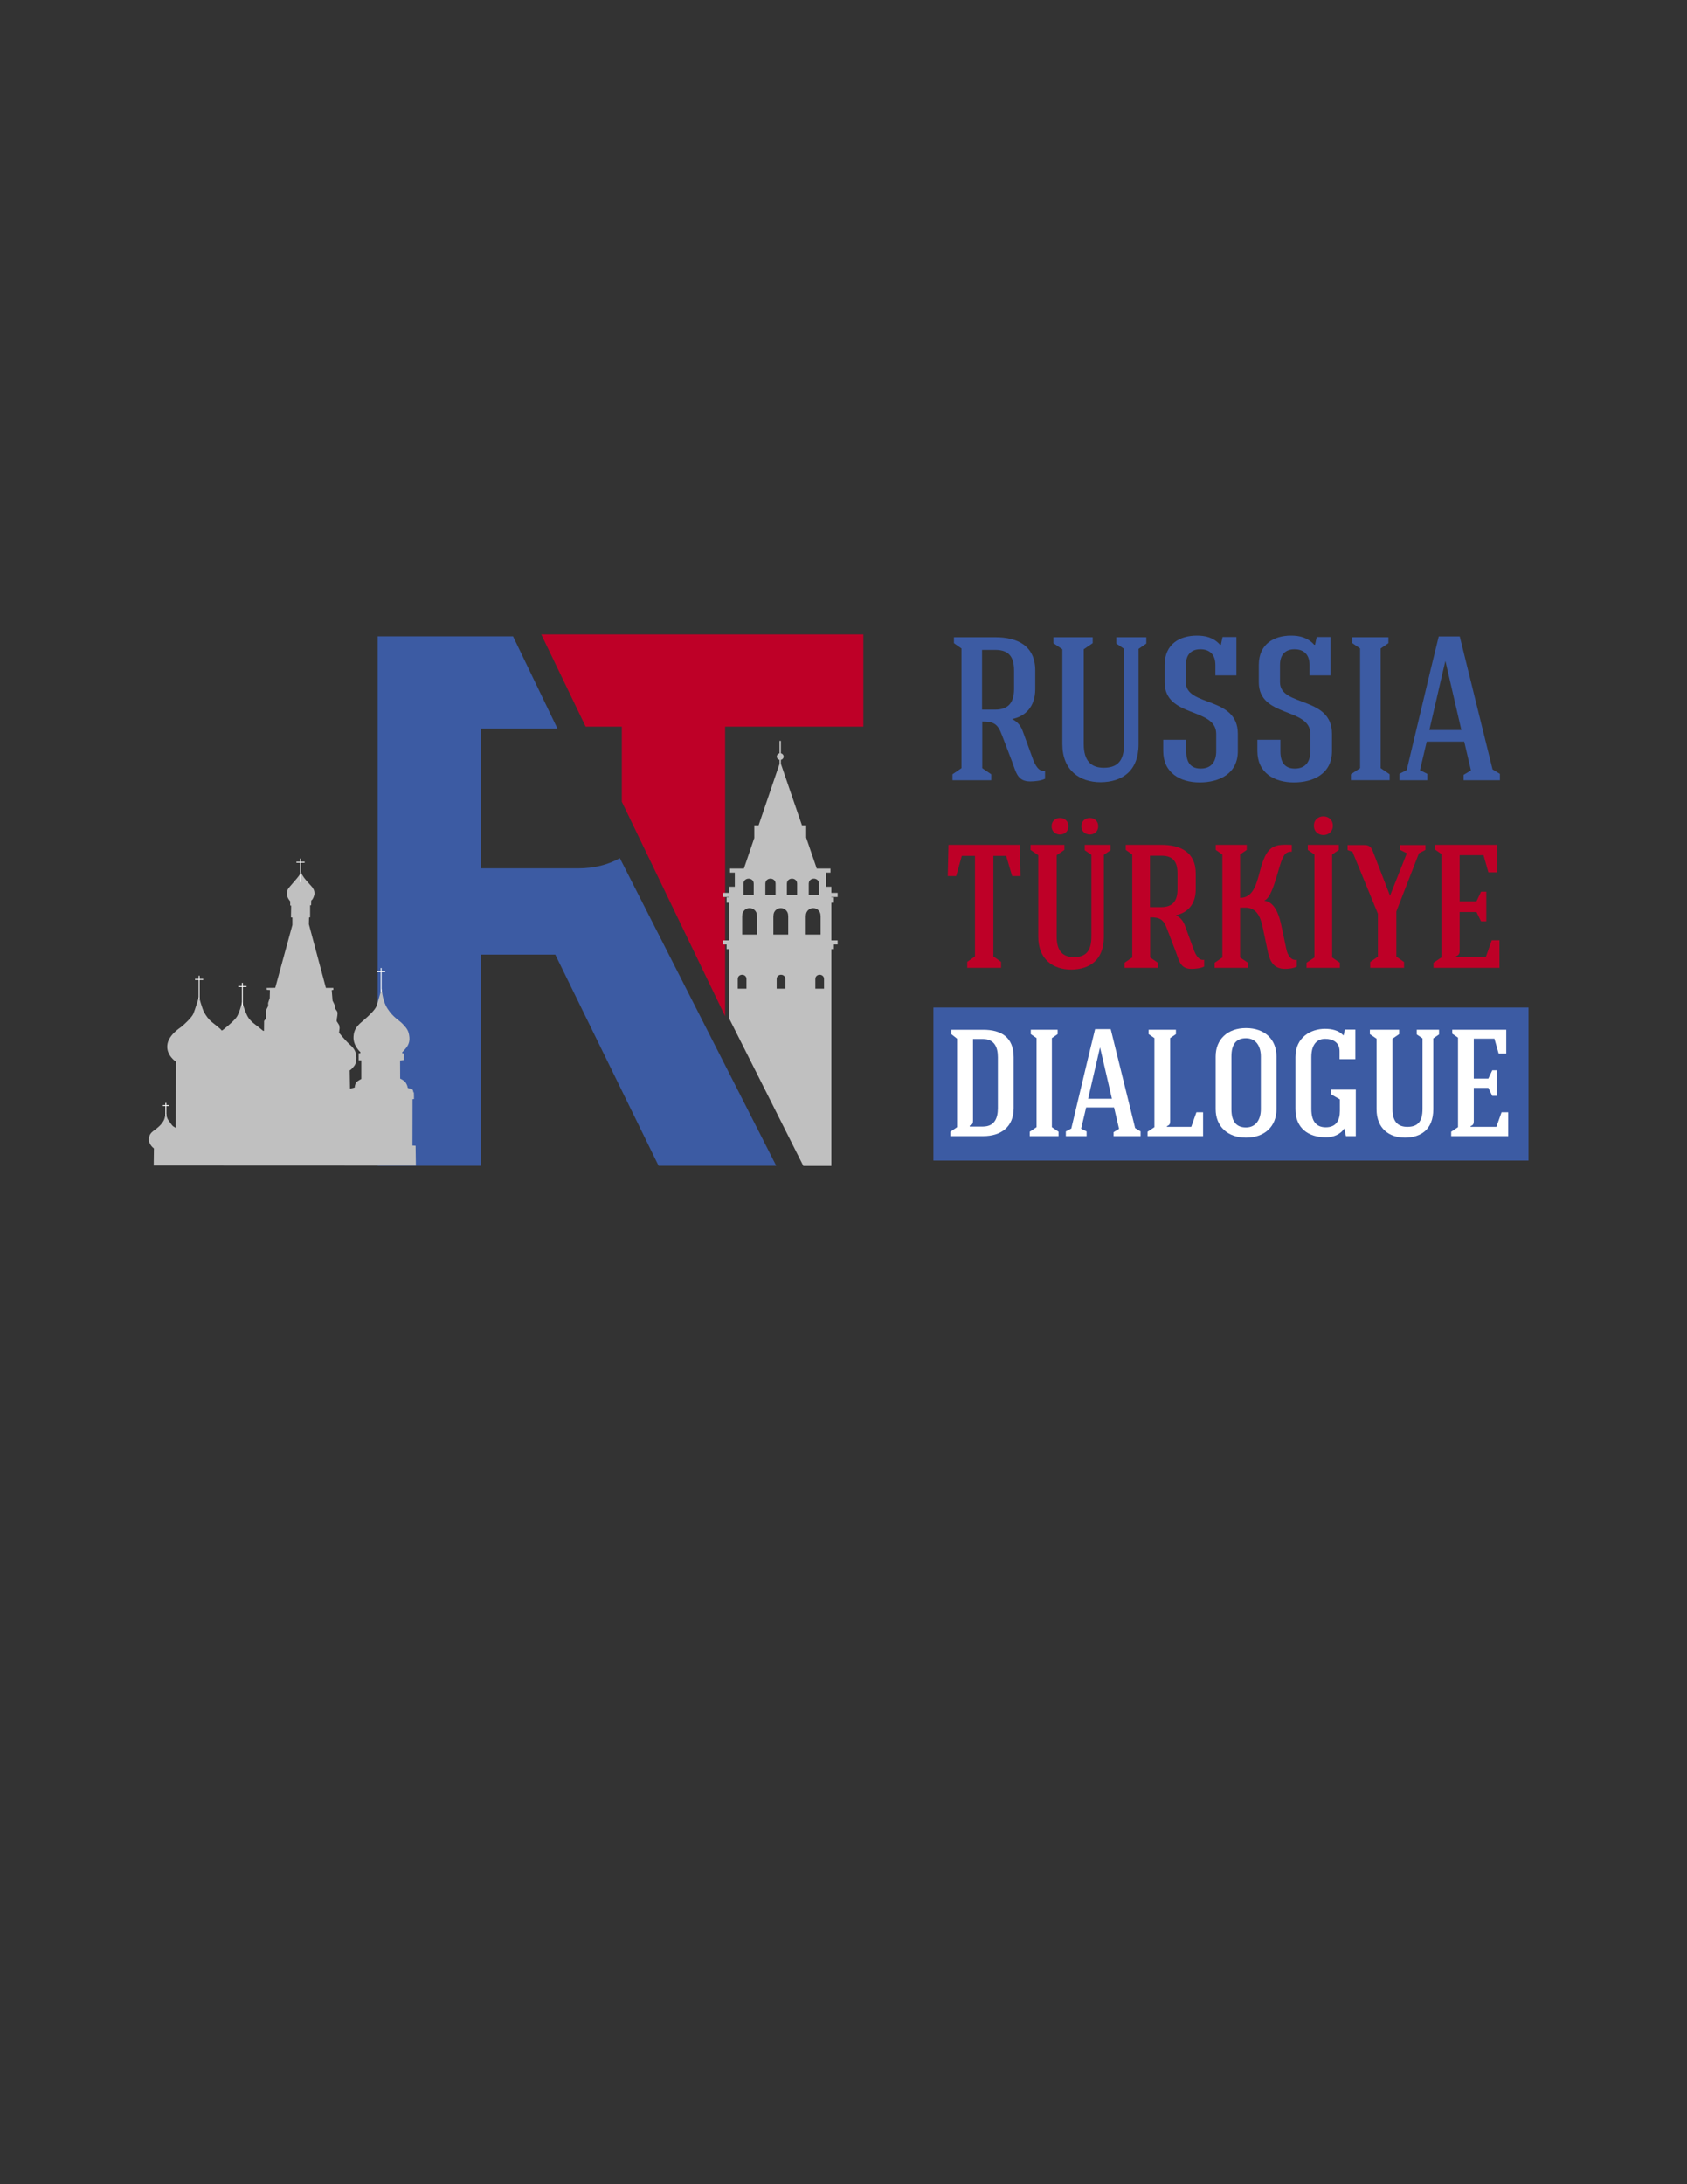 <?xml version="1.0" encoding="UTF-8"?> <svg xmlns="http://www.w3.org/2000/svg" xmlns:xlink="http://www.w3.org/1999/xlink" version="1.1" width="1700pt" height="2200pt" viewBox="0 0 1700 2200"><rect x="0" y="0" width="1700" height="2200" fill="#333333" stroke="none"/><defs><clipPath id="clip_1"><path transform="matrix(2.778,0,0,-2.778,0,2200)" d="M0 792H612V0H0Z"></path></clipPath></defs><g id="layer_1" data-name="Слой 1"><path transform="matrix(2.778,0,0,-2.778,545.421,639.014)" d="M0 0 16.108-33.435H29.224V-60.66L66.697-138.438V-33.435H116.842V0Z" fill="#be0027"></path><g clip-path="url(#clip_1)"><path transform="matrix(2.778,0,0,-2.778,624.626,864.377)" d="M0 0C-4.171-2.354-9.258-3.689-15.071-3.689H-50.387V46.991H-22.639L-38.743 80.418H-87.858V-111.524H-50.387V-34.965H-23.426L14.047-111.524H56.726Z" fill="#3c5ba3"></path><path transform="matrix(2.778,0,0,-2.778,0,2200)" d="M554.457 371.148H338.597V426.633H554.457Z" fill="#3c5ba3"></path><path transform="matrix(2.778,0,0,-2.778,154.89,1173.904)" d="M0 0 .081 6.18C.081 6.18-1.936 7.612-1.75 9.707-1.564 11.805-.292 12.336 1.061 13.396 2.414 14.455 3.662 15.888 3.953 17.108 4.245 18.331 4.484 18.728 4.484 18.728 4.484 18.728 4.775 17.136 5.332 16.421 5.889 15.703 6.631 14.482 7.029 14.219 7.428 13.952 8.011 13.608 8.011 13.608L8.091 37.59C8.091 37.59 4.615 39.856 4.925 43.516 5.236 47.178 9.276 49.699 10.037 50.287 10.796 50.872 13.8 53.6 14.388 55.017 14.976 56.435 16.426 61.13 16.426 61.13 16.426 61.13 17.6 56.813 18.257 55.605 18.913 54.395 19.879 52.979 21.089 52.013 22.297 51.046 24.405 49.422 24.508 49.111 24.611 48.799 25.026 49.079 25.026 49.079 25.026 49.079 29.205 52.324 30.207 53.981 31.208 55.64 32.072 59.267 32.072 59.267 32.072 59.267 33.039 55.951 34.04 54.085 35.042 52.22 37.114 50.907 37.771 50.389 38.426 49.871 39.635 48.869 39.635 48.869L40.015 48.802 40.05 52.392 40.705 53.256 40.671 56.123 41.535 57.85 41.5 58.921 42.087 60.682 42.157 63.619 41.018 63.686 40.983 64.376 44.09 64.411 50.308 87.207V89.9L49.79 89.936 49.858 94.218 49.513 94.252V95.772C49.513 95.772 48.234 97.119 48.304 98.638 48.374 100.159 48.961 100.572 49.928 101.747 50.895 102.921 53.38 105.478 53.38 106.479 53.38 107.48 52.932 106.099 55.281 103.405 57.629 100.71 57.318 101.194 57.629 100.71 57.94 100.228 58.287 99.743 58.32 98.741 58.354 97.74 57.63 96.427 57.387 96.255L57.146 96.082 57.111 94.356H56.731V89.969L56.351 89.9 56.283 87.483 62.465 64.376H65.158L65.193 63.686 64.572 63.584 64.882 59.75C64.882 59.75 65.711 58.126 65.711 58.021 65.711 57.919 65.677 57.09 65.677 57.09 65.677 57.09 66.573 55.847 66.608 55.742 66.643 55.64 66.678 55.017 66.678 55.017 66.678 55.017 66.573 53.739 66.505 53.602 66.436 53.462 66.368 52.324 66.368 52.324L67.265 50.907 67.438 49.838 67.231 48.109C67.231 48.109 69.442 45.382 70.961 43.999 72.481 42.617 73.517 41.513 73.517 38.992 73.517 36.471 72.583 35.953 72.1 35.33 71.617 34.71 71.098 34.469 71.098 34.469L71.203 27.837 72.896 28.251C72.896 28.251 73.032 29.735 73.585 30.253 74.139 30.771 75.312 31.359 75.312 31.359V38.095L74.345 38.128V40.684L74.967 40.719V41.1C74.967 41.1 72.342 43.379 72.481 46.59 72.618 49.804 74.345 51.113 76.211 52.703 78.076 54.292 80.389 56.502 80.838 57.85 81.288 59.197 82.426 63.098 82.599 63.963 82.772 64.827 82.669 60.129 84.845 56.813 87.021 53.498 88.851 52.875 90.37 51.253 91.891 49.629 92.511 48.834 92.754 46.488 92.996 44.139 91.648 42.689 91.096 42.066 90.543 41.446 90.13 40.995 90.13 40.995L90.164 40.721 90.82 40.582 90.717 38.198 89.369 38.058 89.404 31.497C89.404 31.497 90.923 30.842 91.441 29.977 91.959 29.115 92.064 28.667 92.098 28.286 92.132 27.904 93.444 27.87 93.791 27.593 94.136 27.319 94.204 26.49 94.204 26.49 94.204 26.49 94.343 26.524 94.377 26.42 94.412 26.315 94.412 24.07 94.412 24.07L93.894 24.036 93.859 7.219 94.999 7.149 95.102-.035Z" fill="#c0c0c0"></path><path transform="matrix(2.778,0,0,-2.778,0,2200)" d="M59.997 392.053H60.329V387.492H59.997Z" fill="#ffffff"></path><path transform="matrix(2.778,0,0,-2.778,0,2200)" d="M59.088 391.261H61.24V390.927H59.088Z" fill="#ffffff"></path><path transform="matrix(2.778,0,0,-2.778,0,2200)" d="M72.071 438.157H72.4V429.61H72.071Z" fill="#ffffff"></path><path transform="matrix(2.778,0,0,-2.778,0,2200)" d="M70.745 436.997H73.726V436.663H70.745Z" fill="#ffffff"></path><path transform="matrix(2.778,0,0,-2.778,0,2200)" d="M87.768 435.567H88.097V427.023H87.768Z" fill="#ffffff"></path><path transform="matrix(2.778,0,0,-2.778,0,2200)" d="M86.442 434.406H89.422V434.075H86.442Z" fill="#ffffff"></path><path transform="matrix(2.778,0,0,-2.778,0,2200)" d="M138.072 440.956H138.401V432.411H138.072Z" fill="#ffffff"></path><path transform="matrix(2.778,0,0,-2.778,0,2200)" d="M136.747 439.794H139.726V439.463H136.747Z" fill="#ffffff"></path><path transform="matrix(2.778,0,0,-2.778,0,2200)" d="M108.854 480.639H109.182V472.093H108.854Z" fill="#ffffff"></path><path transform="matrix(2.778,0,0,-2.778,0,2200)" d="M107.526 479.477H110.509V479.144H107.526Z" fill="#ffffff"></path><path transform="matrix(2.778,0,0,-2.778,844.101,903.472)" d="M0 0V1.487H-2.287V3.719H-4.245V8.82H-2.605V10.308H-7.583L-11.424 21.532V25.969H-12.943L-20.581 48.256V49.721C-20.018 49.841-19.595 50.314-19.595 50.909-19.595 51.505-20.018 51.978-20.581 52.098V56.609H-21.089V52.098C-21.647 51.978-22.076 51.505-22.076 50.909-22.076 50.314-21.647 49.841-21.089 49.721V48.246L-28.677 25.969H-30.236V21.38L-34.008 10.308H-39.06V8.82H-37.301V3.719H-39.378V1.487H-41.665V0H-39.378V-.14H-40.28V-2.093H-39.378V-15.731H-41.665V-17.218H-40.28V-18.888H-39.378V-43.992L-12.44-97.518H-2.287V-18.888H-1.38V-17.218H0V-15.731H-2.287V-2.093H-1.38V-.14H-2.287V0ZM-34.157 4.962H-34.127C-34.127 4.977-34.132 4.989-34.132 5.001-34.132 5.909-33.31 6.646-32.299 6.646-31.288 6.646-30.465 5.909-30.465 5.001-30.465 4.989-30.475 4.977-30.475 4.962H-30.446V.717H-34.157ZM-33.076-33.241H-36.23V-29.634H-36.205C-36.205-29.619-36.21-29.611-36.21-29.599-36.21-28.83-35.512-28.204-34.65-28.204-33.793-28.204-33.096-28.83-33.096-29.599-33.096-29.611-33.101-29.619-33.101-29.634H-33.076ZM-29.25-13.631H-34.636V-6.761H-34.591C-34.591-6.736-34.601-6.719-34.601-6.696-34.601-5.227-33.41-4.036-31.94-4.036-30.471-4.036-29.28-5.227-29.28-6.696-29.28-6.719-29.294-6.736-29.294-6.761H-29.25ZM-26.226 4.962H-26.196C-26.196 4.977-26.201 4.989-26.201 5.001-26.201 5.909-25.379 6.646-24.367 6.646-23.356 6.646-22.534 5.909-22.534 5.001-22.534 4.989-22.544 4.977-22.544 4.962H-22.514V.717H-26.226ZM-18.967-33.241H-22.121V-29.634H-22.096C-22.096-29.619-22.101-29.611-22.101-29.599-22.101-28.83-21.403-28.204-20.541-28.204-19.685-28.204-18.987-28.83-18.987-29.599-18.987-29.611-18.992-29.619-18.992-29.634H-18.967ZM-17.931-13.631H-23.316V-6.761H-23.271C-23.271-6.736-23.281-6.719-23.281-6.696-23.281-5.227-22.09-4.036-20.621-4.036-19.151-4.036-17.96-5.227-17.96-6.696-17.96-6.719-17.975-6.736-17.975-6.761H-17.931ZM-14.702 .717H-18.414V4.962H-18.384C-18.384 4.977-18.389 4.989-18.389 5.001-18.389 5.909-17.567 6.646-16.556 6.646-15.544 6.646-14.722 5.909-14.722 5.001-14.722 4.989-14.732 4.977-14.732 4.962H-14.702ZM-10.482 4.962H-10.452C-10.452 4.977-10.458 4.989-10.458 5.001-10.458 5.909-9.635 6.646-8.624 6.646-7.612 6.646-6.791 5.909-6.791 5.001-6.791 4.989-6.8 4.977-6.8 4.962H-6.771V.717H-10.482ZM-11.559-6.761H-11.514C-11.514-6.736-11.523-6.719-11.523-6.696-11.523-5.227-10.333-4.036-8.863-4.036-7.394-4.036-6.203-5.227-6.203-6.696-6.203-6.719-6.218-6.736-6.218-6.761H-6.173V-13.631H-11.559ZM-4.937-33.241H-8.091V-29.634H-8.066C-8.066-29.619-8.071-29.611-8.071-29.599-8.071-28.83-7.374-28.204-6.512-28.204-5.655-28.204-4.957-28.83-4.957-29.599-4.957-29.611-4.962-29.619-4.962-29.634H-4.937Z" fill="#c0c0c0"></path><path transform="matrix(2.778,0,0,-2.778,989.616,654.601)" d="M0 0V-21.662H4.732C9.686-21.662 11.607-18.926 11.607-14.195V-7.467C11.607-2.735 9.907 0 4.807 0ZM7.247-30.978C5.766-26.985 4.438-25.95 .075-25.95V-42.88L3.327-45.098V-47.242H-10.72V-45.098L-7.465-42.88V.517L-10.2 2.439V4.583H4.807C12.791 4.583 19.297 1.553 19.297-7.467V-14.195C19.297-20.554 15.749-24.102 10.942-25.064 13.159-26.246 14.122-27.651 14.935-29.943L18.409-39.48C19.149-41.476 20.48-44.359 22.846-43.842V-46.725C21.367-47.464 19.075-47.685 17.448-47.685 12.791-47.685 12.347-44.359 10.868-40.441Z" fill="#3c5ba3"></path><path transform="matrix(2.778,0,0,-2.778,1132.761,749.065)" d="M0 0V34.376L-2.81 36.299V38.59H8.056V36.299L5.248 34.376V-.148C5.248-10.057-.813-13.899-8.503-13.974-16.191-13.974-22.403-9.611-22.403-.148V34.229L-25.656 36.446V38.59H-11.388V36.446L-14.64 34.229V-.148C-14.64-6.285-11.903-8.725-7.394-8.725-2.367-8.725 0-6.211 0 0" fill="#3c5ba3"></path><path transform="matrix(2.778,0,0,-2.778,1209.977,774.122)" d="M0 0C3.918 0 5.619 2.587 5.619 6.283V12.568C5.619 22.252-13.086 18.336-13.086 31.272V37.558C-13.086 45.319-7.393 48.202-1.404 48.202 1.553 48.202 4.584 47.611 7.022 44.876H7.318L7.911 47.685H12.939V33.786H5.321V37.558C5.321 41.253 3.329 43.249-.148 43.249-3.622 43.249-5.397 41.105-5.397 37.558V31.272C-5.397 22.327 13.456 26.319 13.456 12.642V6.283C13.456-1.922 6.652-5.027-.369-5.027-7.468-5.027-13.604-1.553-13.604 6.357V10.423H-5.249V6.283C-5.249 1.849-3.327 0 0 0" fill="#3c5ba3"></path><path transform="matrix(2.778,0,0,-2.778,1304.85,774.122)" d="M0 0C3.92 0 5.62 2.587 5.62 6.283V12.568C5.62 22.252-13.085 18.336-13.085 31.272V37.558C-13.085 45.319-7.393 48.202-1.404 48.202 1.555 48.202 4.585 47.611 7.024 44.876H7.32L7.913 47.685H12.938V33.786H5.323V37.558C5.323 41.253 3.327 43.249-.147 43.249-3.62 43.249-5.396 41.105-5.396 37.558V31.272C-5.396 22.327 13.455 26.319 13.455 12.642V6.283C13.455-1.922 6.654-5.027-.369-5.027-7.468-5.027-13.603-1.553-13.603 6.357V10.423H-5.249V6.283C-5.249 1.849-3.327 0 0 0" fill="#3c5ba3"></path><path transform="matrix(2.778,0,0,-2.778,1391.309,773.711)" d="M0 0 3.252-2.218V-4.362H-10.795V-2.218L-7.468 0V43.396L-10.277 45.319V47.463H2.81V45.319L0 43.396Z" fill="#3c5ba3"></path><path transform="matrix(2.778,0,0,-2.778,1440.389,735.308)" d="M0 0H11.606L5.839 24.914H5.766ZM-3.401-14.564-.741-15.896V-18.188H-10.869V-15.896L-8.208-14.49C-4.51 .813-.369 18.705 3.399 33.934H11.015L22.917-14.269 25.579-15.896V-18.188H12.418V-16.265L15.081-14.638 12.642-4.214H-.963Z" fill="#3c5ba3"></path><path transform="matrix(2.778,0,0,-2.778,1001.023,862.081)" d="M0 0V-36.454L2.798-38.427V-40.589H-9.479V-38.427L-6.68-36.454V0H-11.451L-13.487-7.316H-16.542L-16.288 4.008H9.607L9.86-7.316H6.806L4.646 0Z" fill="#be0027"></path><path transform="matrix(2.778,0,0,-2.778,1106.692,832.213)" d="M0 0C0-4.008-6.104-4.008-6.104 0-6.104 4.008 0 4.008 0 0M-10.813 0C-10.813-4.008-16.922-4.008-16.922 0-16.922 4.008-10.813 4.008-10.813 0M-2.479-39.955V-10.37L-4.899-8.716V-6.745H4.454V-8.716L2.036-10.37V-40.081C2.036-48.607-3.179-51.915-9.797-51.979-16.413-51.979-21.759-48.223-21.759-40.081V-10.497L-24.558-8.59V-6.745H-12.277V-8.59L-15.077-10.497V-40.081C-15.077-45.361-12.723-47.461-8.842-47.461-4.517-47.461-2.479-45.297-2.479-39.955" fill="#be0027"></path><path transform="matrix(2.778,0,0,-2.778,1158.819,861.902)" d="M0 0V-18.642H4.072C8.334-18.642 9.988-16.288 9.988-12.216V-6.426C9.988-2.354 8.525 0 4.137 0ZM6.237-26.658C4.964-23.222 3.817-22.332 .064-22.332V-36.899L2.865-38.809V-40.654H-9.224V-38.809L-6.425-36.899V.443L-8.778 2.098V3.943H4.137C11.009 3.943 16.607 1.336 16.607-6.426V-12.216C16.607-17.686 13.552-20.741 9.416-21.568 11.326-22.585 12.153-23.794 12.852-25.768L15.843-33.973C16.479-35.692 17.623-38.173 19.662-37.728V-40.209C18.389-40.845 16.416-41.035 15.017-41.035 11.009-41.035 10.626-38.173 9.354-34.801Z" fill="#be0027"></path><path transform="matrix(2.778,0,0,-2.778,1301.779,857.836)" d="M0 0C-2.161 .061-2.799-1.083-3.624-3.055-5.024-6.362-6.998-16.734-9.924-17.688V-17.815C-6.615-18.133-4.835-22.077-3.943-26.148L-1.97-35.437C-1.525-37.538-.191-39.637 1.782-39.191V-41.673C.509-42.374-1.336-42.499-2.48-42.499-6.554-42.499-7.95-39.828-8.714-36.265L-10.562-27.421C-11.386-23.477-12.85-20.297-16.857-20.297H-18.769V-38.363L-15.903-40.273V-42.118H-27.993V-40.273L-25.193-38.363V-1.021L-27.609 .634V2.479H-16.35V.634L-18.769-1.021V-16.734C-10.686-16.734-13.04-2.673-7.25 1.398-5.215 2.798-2.417 2.479 0 2.479Z" fill="#be0027"></path><path transform="matrix(2.778,0,0,-2.778,1343.126,831.685)" d="M0 0C0-4.517-6.871-4.517-6.871 0-6.871 4.518 0 4.518 0 0M-.254-47.777 2.546-49.687V-51.532H-9.542V-49.687L-6.68-47.777V-10.435L-9.097-8.78V-6.935H2.163V-8.78L-.254-10.435Z" fill="#be0027"></path><path transform="matrix(2.778,0,0,-2.778,1388.542,920.4)" d="M0 0-9.226 22.459-11.006 23.096V24.938H-5.28C-2.99 24.938-2.48 24.304-1.717 22.331L4.389 6.554 10.497 21.95 8.08 23.157V24.938H17.241V23.157L14.887 21.95 6.68 .828V-15.523L9.479-17.496V-19.594H-2.799V-17.496L0-15.523Z" fill="#be0027"></path><path transform="matrix(2.778,0,0,-2.778,1444.558,974.829)" d="M0 0V1.845L2.863 3.754V41.289L.447 42.943V44.597H23.095V34.608H19.914L18.133 40.845H9.479V24.113H15.588L17.242 27.612H19.148V16.86H17.242L15.588 20.231H9.479V6.17C9.479 5.153 9.225 4.58 8.144 4.199V3.88H18.958L21.121 9.989H23.922V0Z" fill="#be0027"></path><path transform="matrix(2.778,0,0,-2.778,980.504,1046.531)" d="M0 0V-29.706C0-30.644-.275-31.138-1.211-31.413L-1.153-31.745H3.686C7.759-31.69 9.021-28.772 9.021-25.087V-6.602C9.021-2.97 7.759-.055 3.686 0ZM3.686 3.357C10.288 3.357 14.744 .605 14.744-6.602V-25.087C14.744-31.909 10.123-35.21 3.686-35.21H-8.198V-33.614L-5.777-31.966V.111L-7.867 1.762V3.357Z" fill="#ffffff"></path><path transform="matrix(2.778,0,0,-2.778,1059.977,1135.324)" d="M0 0 2.419-1.648V-3.244H-8.033V-1.648L-5.558 0V32.296L-7.649 33.728V35.323H2.09V33.728L0 32.296Z" fill="#ffffff"></path><path transform="matrix(2.778,0,0,-2.778,1096.501,1106.744)" d="M0 0H8.639L4.347 18.541H4.291ZM-2.531-10.836-.55-11.828V-13.533H-8.086V-11.828L-6.106-10.781C-3.354 .607-.272 13.92 2.531 25.253H8.196L17.056-10.615 19.036-11.828V-13.533H9.243V-12.104L11.224-10.891 9.406-3.135H-.716Z" fill="#ffffff"></path><path transform="matrix(2.778,0,0,-2.778,1156.407,1144.336)" d="M0 0V1.596L2.477 3.244V35.541L.387 36.972V38.567H10.287V36.972L8.197 35.541V5.336C8.197 4.457 7.978 3.961 7.042 3.633V3.355H15.845L17.715 8.637H20.136V0Z" fill="#ffffff"></path><path transform="matrix(2.778,0,0,-2.778,1240.92,1117.285)" d="M0 0C0-4.289 1.65-6.602 5.28-6.602 8.968-6.602 10.672-3.576 10.672 0V19.145C10.672 22.775 8.968 25.747 5.28 25.747 1.65 25.747 0 23.491 0 19.145ZM16.34 0C16.34-6.219 12.049-10.289 5.28-10.289-1.431-10.289-5.722-6.162-5.722 0V19.145C-5.722 25.308-1.431 29.432 5.28 29.432 12.049 29.432 16.34 25.361 16.34 19.145Z" fill="#ffffff"></path><path transform="matrix(2.778,0,0,-2.778,1321.46,1117.133)" d="M0 0C0-4.566 1.924-6.602 5.226-6.602 9.021-6.602 10.343-4.068 10.343-.66V3.52L7.096 5.391V7.042H16.119V-9.793H12.542L11.938-6.986C10.562-9.24 7.867-10.232 5.336-10.232-1.156-10.232-5.777-6.875-5.777 0V18.871C-5.777 26.022-.22 29.103 4.952 29.103 7.315 29.103 9.902 28.608 11.552 26.792H11.718L12.158 28.827H15.953V18.1H10.232V21.017C10.232 24.261 7.703 25.473 5.006 25.473 2.254 25.473 0 23.711 0 18.871Z" fill="#ffffff"></path><path transform="matrix(2.778,0,0,-2.778,1433.48,1116.981)" d="M0 0V25.583L-2.09 27.013V28.719H5.995V27.013L3.906 25.583V-.109C3.906-7.48-.606-10.342-6.326-10.398-12.049-10.398-16.67-7.15-16.67-.109V25.473L-19.09 27.124V28.719H-8.472V27.124L-10.894 25.473V-.109C-10.894-4.676-8.857-6.492-5.501-6.492-1.761-6.492 0-4.621 0 0" fill="#ffffff"></path><path transform="matrix(2.778,0,0,-2.778,1462.37,1144.336)" d="M0 0V1.596L2.474 3.244V35.705L.384 37.136V38.567H19.971V29.93H17.22L15.679 35.321H8.197V20.851H13.479L14.908 23.877H16.56V14.58H14.908L13.479 17.495H8.197V5.336C8.197 4.457 7.978 3.961 7.041 3.633V3.355H16.396L18.266 8.637H20.686V0Z" fill="#ffffff"></path></g></g></svg> 